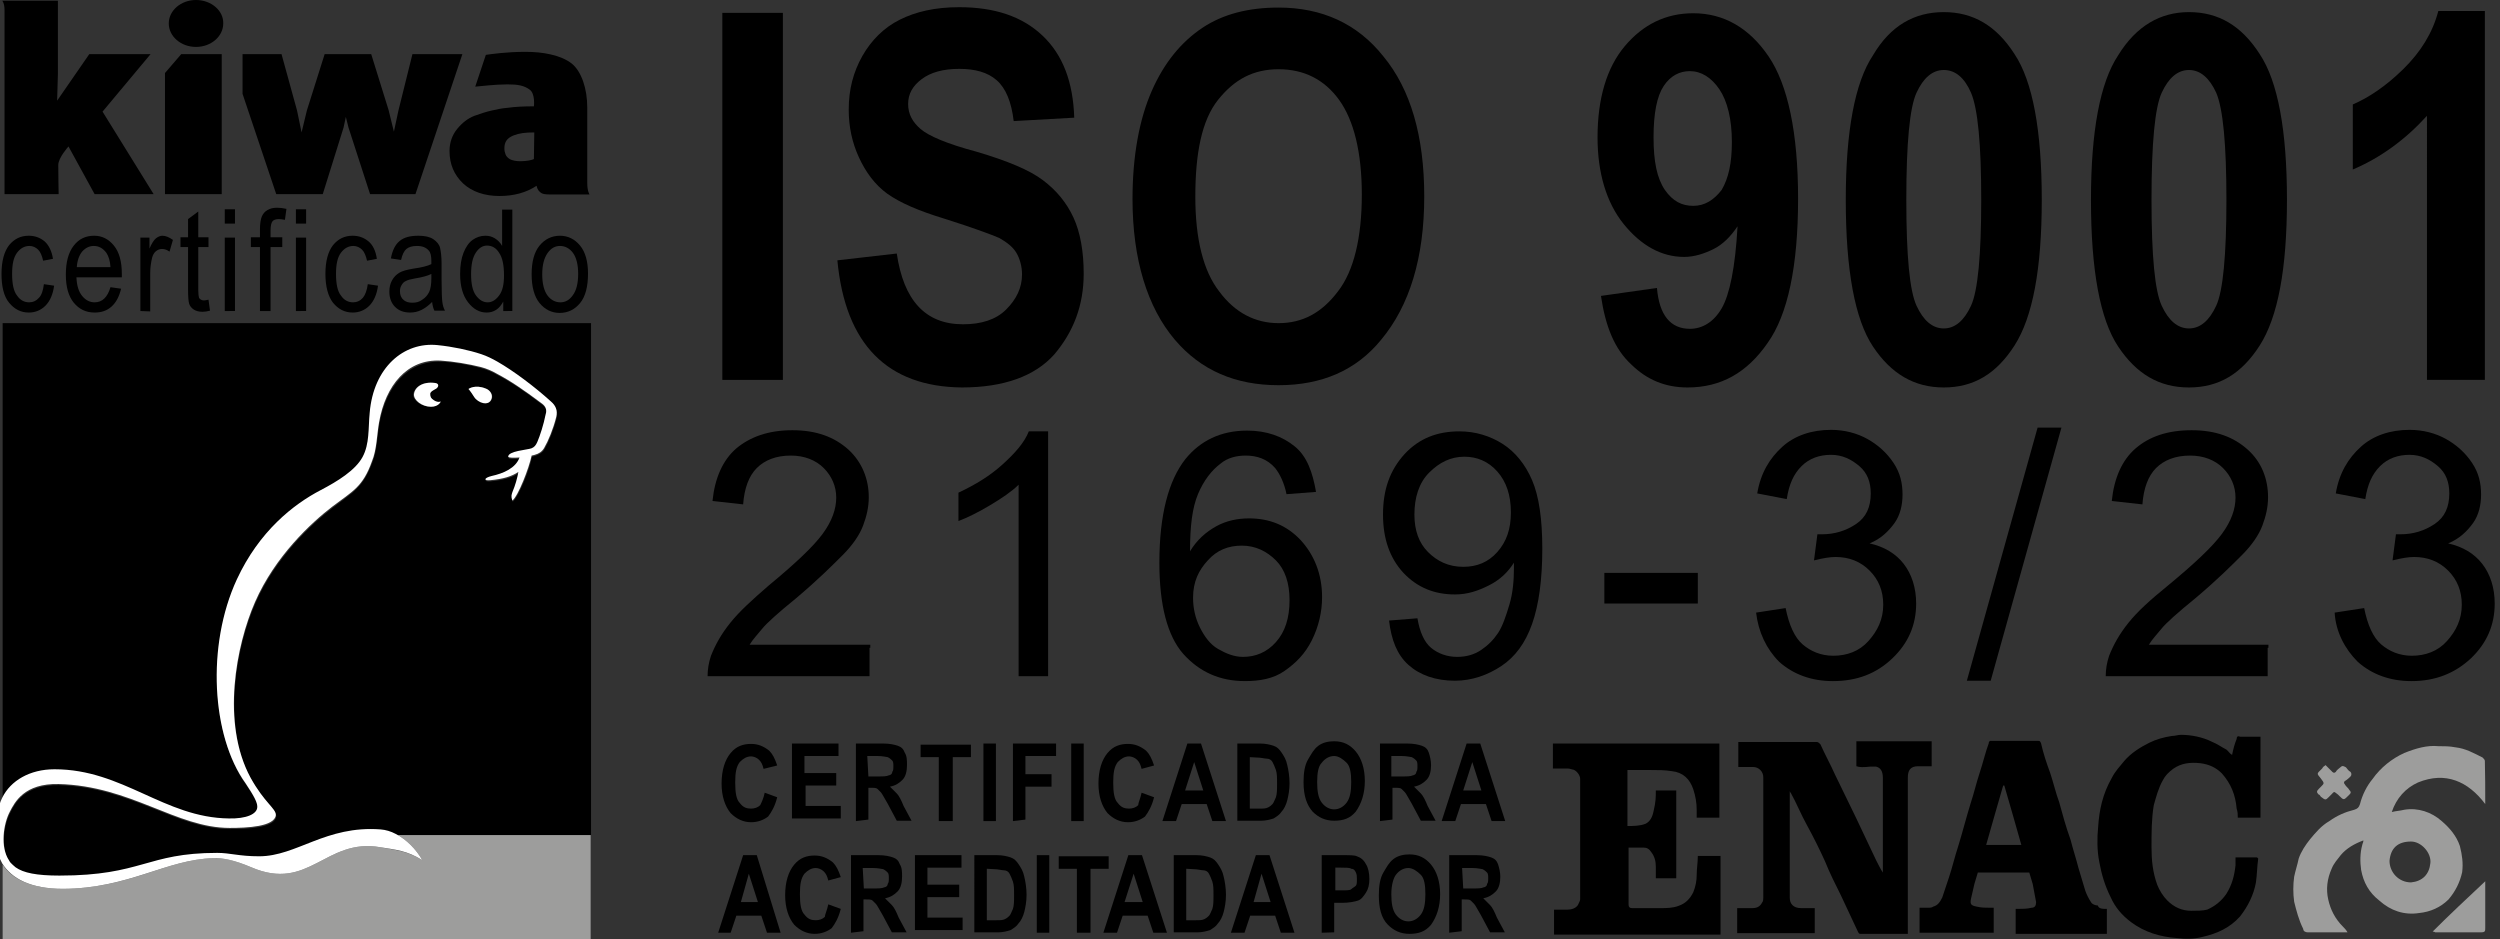 <?xml version="1.0" encoding="utf-8"?>
<!-- Generator: Adobe Illustrator 28.0.0, SVG Export Plug-In . SVG Version: 6.00 Build 0)  -->
<svg version="1.1"
	 id="svg1" xmlns:inkscape="http://www.inkscape.org/namespaces/inkscape" xmlns:svg="http://www.w3.org/2000/svg" xmlns:sodipodi="http://sodipodi.sourceforge.net/DTD/sodipodi-0.dtd"
	 xmlns="http://www.w3.org/2000/svg" xmlns:xlink="http://www.w3.org/1999/xlink" x="0px" y="0px" viewBox="0 0 660.7 248.2"
	 style="enable-background:new 0 0 660.7 248.2;" xml:space="preserve">
<rect x="0" y="0" width="660.7" height="248.2" fill="#333333" stroke="none"/>
<style type="text/css">
	.st0{fill:#9D9D9C;}
	.st1{fill:#FFFFFF;}
	.st2{enable-background:new    ;}
</style>
<g>
	<path class="st0" d="M111.6,227.3c-4.2-2.5-6.9-2.6-11.1-3.4c-14.5-2.5-18.8,11.9-34.1,5.3c-4.5-1.9-7.4-2.5-10-2.4
		c-12.4,0.3-22.2,8-39.7,8.1c-8.6,0-13.6-2.7-16-6.4v19.7h155.4v-27.8h-51.5C107.5,221.9,110,224.5,111.6,227.3z"/>
	<path class="st0" d="M4.1,229.3c-0.4-0.4-0.9-0.8-1.3-1.2C3.2,228.6,3.6,229,4.1,229.3z"/>
	<path d="M0.7,85.4v125.7c2.2-4.5,7.3-7.5,13.8-7.5c18.2,0,29,12.8,46.1,13c4.5,0,7.5-1.1,7.5-3.1c0-1.3-0.9-2.9-3.1-6.2
		c-9-12.4-10.4-36.4-2.3-53.9c5.9-12.7,14.9-19.8,22.2-23.6c4.4-2.3,9-5.2,11-8.7c1.9-3.5,1.5-7.6,1.9-11.7
		c1.1-12,9.1-18.8,17.9-17.9c3.9,0.4,8.2,1.3,11.6,2.4c1.5,0.5,2.9,1.2,4.3,2c4.1,2.4,9.7,6.6,14.1,10.5c1.3,1.2,1.8,2.4,1.4,4.1
		c-0.8,3.2-2.1,6.3-3.2,8.2c-0.6,1-1.4,1.4-2.5,1.8c-0.2,0.1-0.5,0.1-0.8,0.2c-0.6,3.3-3.5,10.5-5.1,11.9c-0.3-1.3-0.1-1.6,0-2.2
		c0.8-1.9,1.3-3.7,1.6-5.4c-1.7,1.2-4.1,1.9-7.4,2.2c-1.9,0.2-1.8-0.6,0.3-1.1c3.2-0.7,6.4-2.1,7.4-4.9c-1.6,0.1-3,0.1-3-0.2
		c0-1.6,4.9-1.8,6.1-2.2c0.8-0.3,1.2-0.8,1.6-1.7c0.7-1.7,1.7-4.7,2.2-7.3c0.3-1.2,0-2.1-0.9-2.8c-5-3.8-8.3-6-12.1-8
		c-1.2-0.7-2.6-1.3-4.1-1.7c-3.2-0.9-7.2-1.6-10.6-1.7c-8.9-0.4-14.6,6.7-16.3,16.2c-0.6,3.2-0.6,7.3-1.9,10.4
		c-2.5,6.8-5.2,7.9-10.5,12c-5.6,4.3-15.1,13.1-20.4,25.2c-5,11.4-9,31.9-1.2,46.4c3.7,6.7,6.7,8.1,6.7,9.9
		c-0.2,3.1-7.7,3.4-12.2,3.4c-14.1,0-26.1-11.1-45.2-11.6c-9.1-0.2-11.7,4.8-12.9,7.3c-1.7,3.2-2.6,9.3-0.2,12.9
		c0.1,0.2,0.3,0.4,0.4,0.6c0.4,0.4,0.9,0.8,1.3,1.2c2.2,1.5,5.6,2.2,11.6,2.2c21.9,0,23-6,41.7-6c3.5,0,5.6,0.9,11.1,0.9
		c9.9,0,17.6-8.3,32.1-7.1c1.4,0.1,2.7,0.6,4,1.2h51.5v-0.1V85.4H0.7z M123.9,102.8c0,0,1.6-1.3,4.6-0.1c1,0.4,1.9,1.6,1.5,2.7
		c-0.7,2-3.6,1-4.6-0.5C124.4,103.2,123.9,102.8,123.9,102.8L123.9,102.8z M114.8,101.2c1.2,0.1,1.1,1,0.4,1.5
		c-0.7,0.4-1.6,0.8-1.6,1.4c0,0.7,0.2,1.2,1,1.7c1.1,0.7,1.8,0.3,1.8,0.3s-0.5,1.4-2.6,1.4c-2.4,0-4.7-1.7-4.6-3.3
		C109.5,102.3,111.6,100.8,114.8,101.2z"/>
	<path class="st1" d="M129.9,105.4c0.4-1.1-0.4-2.3-1.5-2.7c-2.9-1.2-4.6,0.1-4.6,0.1l0,0c0,0,0.5,0.5,1.5,2.1
		C126.3,106.5,129.2,107.5,129.9,105.4z"/>
	<path class="st1" d="M16.7,234.9c17.4-0.1,27.3-7.8,39.7-8.1c2.5-0.1,5.5,0.5,10,2.4c15.3,6.6,19.6-7.8,34.1-5.3
		c4.3,0.7,7,0.9,11.1,3.4c-1.6-2.8-4.1-5.4-7-6.9c-1.3-0.7-2.7-1.1-4-1.2c-14.5-1.1-22.2,7.1-32.1,7.1c-5.4,0-7.6-0.9-11.1-0.9
		c-18.7,0-19.8,6-41.7,6c-6,0-9.5-0.7-11.6-2.2c-0.5-0.4-0.9-0.8-1.3-1.2c-0.2-0.2-0.3-0.4-0.4-0.6c-2.4-3.5-1.5-9.7,0.2-12.9
		c1.3-2.5,3.8-7.5,12.9-7.3c19.1,0.5,31.1,11.6,45.2,11.6c4.5,0,11.9-0.3,12.2-3.4c0-1.8-3-3.2-6.7-9.9c-7.8-14.4-3.8-35,1.2-46.4
		c5.3-12.1,14.8-20.9,20.4-25.2c5.4-4.1,8.1-5.2,10.5-12c1.3-3.1,1.3-7.2,1.9-10.4c1.7-9.6,7.4-16.7,16.3-16.2
		c3.3,0.2,7.4,0.9,10.6,1.7c1.5,0.4,2.9,1,4.1,1.7c3.8,2,7,4.2,12.1,8c0.9,0.7,1.3,1.6,0.9,2.8c-0.5,2.6-1.5,5.7-2.2,7.3
		c-0.4,0.9-0.8,1.4-1.6,1.7c-1.2,0.4-6.1,0.7-6.1,2.2c0.1,0.3,1.5,0.3,3,0.2c-1,2.8-4.2,4.2-7.4,4.9c-2,0.5-2.2,1.3-0.3,1.1
		c3.3-0.3,5.7-1,7.4-2.2c-0.3,1.7-0.8,3.5-1.6,5.4c-0.2,0.7-0.4,1,0,2.2c1.6-1.3,4.4-8.6,5.1-11.9c0.3-0.1,0.6-0.1,0.8-0.2
		c1.1-0.3,1.9-0.8,2.5-1.8c1.1-1.9,2.4-5,3.2-8.2c0.4-1.7-0.1-3-1.4-4.1c-4.3-3.9-9.9-8.1-14.1-10.5c-1.4-0.8-2.8-1.5-4.3-2
		c-3.3-1.1-7.6-2-11.6-2.4c-8.9-0.9-16.9,5.9-17.9,17.9c-0.4,4.1,0,8.2-1.9,11.7s-6.6,6.4-11,8.7c-7.3,3.8-16.3,10.9-22.2,23.6
		c-8.1,17.5-6.7,41.4,2.3,53.9c2.2,3.3,3.1,5,3.1,6.2c0,2-3,3.2-7.5,3.1c-17.1-0.2-28-13-46.1-13c-6.5,0-11.6,3-13.8,7.5
		c-0.3,0.6-0.6,1.3-0.7,1.9l0,0v14.1c0.2,0.5,0.5,0.9,0.7,1.4C3.1,232.2,8.1,234.9,16.7,234.9z"/>
	<path class="st1" d="M113.9,107.5c2.1,0,2.6-1.4,2.6-1.4s-0.7,0.4-1.8-0.3c-0.8-0.5-1-0.9-1-1.7c0-0.6,0.9-1,1.6-1.4
		c0.7-0.5,0.8-1.4-0.4-1.5c-3.2-0.4-5.3,1.1-5.5,3C109.3,105.8,111.6,107.5,113.9,107.5z"/>
</g>
<g class="st2">
	<path d="M11.6,75.1l2.7,0.4c-0.3,2.3-1.1,4.1-2.3,5.3c-1.2,1.2-2.7,1.8-4.4,1.8c-2.1,0-3.8-0.9-5.2-2.6s-2-4.3-2-7.6
		c0-3.4,0.7-5.9,2-7.6c1.4-1.7,3.1-2.5,5.2-2.5c1.6,0,3,0.5,4.2,1.5c1.1,1,1.9,2.6,2.2,4.6l-2.6,0.5c-0.3-1.3-0.7-2.3-1.3-2.9
		s-1.4-1-2.3-1c-1.3,0-2.4,0.6-3.3,1.8s-1.3,3-1.3,5.6s0.4,4.6,1.3,5.7c0.8,1.2,1.9,1.8,3.2,1.8c1,0,1.9-0.4,2.6-1.2
		C11,78,11.4,76.7,11.6,75.1z"/>
	<path d="M29.2,75.9l2.8,0.4c-0.5,2.1-1.3,3.6-2.5,4.7s-2.7,1.6-4.5,1.6c-2.3,0-4.1-0.9-5.5-2.6s-2.1-4.2-2.1-7.4
		c0-3.4,0.7-5.9,2.1-7.7c1.4-1.8,3.2-2.6,5.4-2.6c2.1,0,3.8,0.9,5.2,2.6s2.1,4.2,2.1,7.5v0.9h-12c0.1,2.2,0.6,3.8,1.5,4.9
		s2,1.7,3.3,1.7C27,79.9,28.4,78.6,29.2,75.9z M20.3,70.6h8.9c-0.1-1.7-0.5-2.9-1.1-3.8c-0.9-1.2-2-1.8-3.3-1.8
		c-1.2,0-2.2,0.5-3.1,1.5C20.9,67.5,20.4,68.9,20.3,70.6z"/>
	<path d="M37.1,82.2V62.8h2.4v2.9c0.6-1.4,1.2-2.3,1.7-2.7s1.1-0.7,1.7-0.7c0.9,0,1.8,0.4,2.8,1.1l-0.9,3.1c-0.7-0.5-1.3-0.7-2-0.7
		c-0.6,0-1.1,0.2-1.6,0.6s-0.8,1-1,1.7c-0.3,1.3-0.5,2.6-0.5,4v10.2L37.1,82.2L37.1,82.2z"/>
	<path d="M55.1,79.2l0.4,2.9c-0.7,0.2-1.4,0.3-2,0.3c-0.9,0-1.7-0.2-2.3-0.6s-1-0.9-1.2-1.5s-0.3-1.9-0.3-3.9V65.3h-2v-2.6h2v-4.8
		l2.7-2v6.8h2.7v2.6h-2.7v11.4c0,1,0.1,1.7,0.2,2c0.2,0.4,0.7,0.7,1.3,0.7C54.2,79.4,54.6,79.3,55.1,79.2z"/>
	<path d="M59.4,59.1v-3.8h2.7v3.8H59.4z M59.4,82.2V62.8h2.7v19.4H59.4z"/>
	<path d="M68.7,82.2V65.3h-2.4v-2.6h2.4v-2.1c0-1.5,0.2-2.7,0.5-3.4s0.8-1.3,1.5-1.7s1.5-0.6,2.5-0.6c0.8,0,1.6,0.1,2.5,0.3
		l-0.4,2.9c-0.6-0.1-1.1-0.2-1.6-0.2c-0.8,0-1.4,0.2-1.7,0.6c-0.3,0.4-0.5,1.2-0.5,2.4v1.8h3.1v2.6h-3.1v16.9
		C71.5,82.2,68.7,82.2,68.7,82.2z"/>
	<path d="M78.2,59.1v-3.8h2.7v3.8H78.2z M78.2,82.2V62.8h2.7v19.4H78.2z"/>
	<path d="M97.2,75.1l2.7,0.4c-0.3,2.3-1.1,4.1-2.3,5.3s-2.7,1.8-4.4,1.8c-2.1,0-3.8-0.9-5.2-2.6c-1.3-1.7-2-4.3-2-7.6
		c0-3.4,0.7-5.9,2-7.6c1.4-1.7,3.1-2.5,5.2-2.5c1.6,0,3,0.5,4.2,1.5s1.9,2.6,2.2,4.6L97,68.9c-0.3-1.3-0.7-2.3-1.3-2.9s-1.4-1-2.3-1
		c-1.3,0-2.4,0.6-3.3,1.8c-0.9,1.2-1.3,3-1.3,5.6s0.4,4.6,1.3,5.7c0.8,1.2,1.9,1.8,3.2,1.8c1,0,1.9-0.4,2.6-1.2
		C96.5,78,97,76.7,97.2,75.1z"/>
	<path d="M114.2,79.8c-0.9,0.9-1.8,1.6-2.8,2.1s-2,0.7-3,0.7c-1.7,0-3-0.5-4-1.5s-1.5-2.4-1.5-4c0-1.1,0.2-2.1,0.7-3s1.1-1.5,1.9-2
		s2-0.8,3.7-1.1c2.2-0.3,3.8-0.7,4.8-1.2V69c0-1.3-0.2-2.3-0.7-2.8c-0.7-0.8-1.7-1.2-3.1-1.2c-1.3,0-2.2,0.3-2.8,0.8
		c-0.6,0.5-1.1,1.5-1.4,2.9l-2.7-0.4c0.4-2.1,1.1-3.6,2.3-4.6c1.2-1,2.8-1.4,5-1.4c1.7,0,3,0.3,3.9,0.9s1.6,1.4,1.8,2.3
		s0.4,2.3,0.4,4.1V74c0,3.1,0.1,5,0.2,5.8s0.3,1.6,0.7,2.3h-2.8C114.5,81.5,114.3,80.7,114.2,79.8z M114,72.4
		c-1,0.5-2.5,0.9-4.4,1.2c-1.1,0.2-1.9,0.4-2.4,0.7c-0.5,0.2-0.8,0.6-1.1,1.1c-0.3,0.5-0.4,1-0.4,1.6c0,0.9,0.3,1.7,0.9,2.2
		c0.6,0.6,1.4,0.8,2.4,0.8s1.8-0.2,2.6-0.8c0.8-0.5,1.4-1.2,1.8-2s0.6-2.1,0.6-3.7V72.4z"/>
	<path d="M133,82.2v-2.5c-0.5,0.9-1.1,1.7-1.9,2.2c-0.8,0.5-1.6,0.7-2.5,0.7c-1.9,0-3.5-0.9-4.9-2.7c-1.4-1.8-2.1-4.3-2.1-7.5
		c0-2.2,0.3-4.1,0.9-5.6s1.4-2.7,2.4-3.4c1-0.7,2.1-1.1,3.4-1.1c0.9,0,1.7,0.2,2.5,0.7s1.4,1.1,1.9,2v-9.6h2.7v26.8H133z
		 M124.5,72.5c0,2.5,0.4,4.4,1.3,5.6s1.9,1.8,3.1,1.8c1.1,0,2.1-0.6,3-1.8s1.3-2.9,1.3-5.3c0-2.7-0.4-4.7-1.3-6
		c-0.8-1.3-1.9-1.9-3.2-1.9c-1.1,0-2.1,0.6-2.9,1.8C124.9,68,124.5,69.9,124.5,72.5z"/>
	<path d="M140.5,72.5c0-3.4,0.7-5.9,2.1-7.6c1.4-1.7,3.2-2.6,5.4-2.6c2.1,0,3.9,0.9,5.3,2.6c1.4,1.7,2.1,4.2,2.1,7.4
		c0,3.5-0.7,6.1-2.1,7.8c-1.4,1.7-3.2,2.6-5.4,2.6c-2.1,0-3.9-0.9-5.3-2.6S140.5,75.8,140.5,72.5z M143.3,72.5
		c0,2.5,0.5,4.4,1.4,5.6s2.1,1.8,3.4,1.8c1.3,0,2.4-0.6,3.3-1.9c0.9-1.2,1.4-3.1,1.4-5.6s-0.5-4.4-1.4-5.6S149.3,65,148,65
		s-2.4,0.6-3.3,1.9S143.3,70,143.3,72.5z"/>
</g>
<g id="g426" inkscape:label="GRUPO txt Kiwa">
	<path id="path78" inkscape:label="txt a" d="M141.1,42c0,0.1-0.3,0.1-0.4,0.2c-1.3,0.4-2.8,0.4-3.4,0.4c-0.6,0-2-0.1-2.8-0.7
		c-0.4-0.3-0.7-0.6-0.9-1.1s-0.3-1-0.3-1.6c0-1.7,0.7-2.7,2.4-3.4c1.5-0.6,3.1-0.8,5.5-0.8L141.1,42L141.1,42z M155.2,48.3V28.4
		c0-4.9-1.5-9.5-4.1-11.6c-1.4-1.1-3.3-1.9-5.5-2.4c-2.1-0.5-4.4-0.7-6.8-0.7c-4.9,0-9,0.6-10.4,0.8l-2.8,8.4
		c1.2-0.1,5.3-0.6,8.5-0.6c2.8,0,4.4,0.3,5.9,1.4s1.1,4.4,1.1,4.4c-2.6,0-4.9,0.1-7,0.4c-1.4,0.1-2.8,0.4-4.1,0.7
		c-1.4,0.3-2.9,0.8-4.6,1.4c-1.8,0.7-3.3,1.9-4.6,3.5c-1.3,1.6-2,3.6-2,5.8c0,3.5,1.2,6.3,3.6,8.6c2.4,2.2,5.7,3.3,9.6,3.3
		c3.8,0,7.1-0.9,9.8-2.7c0.2,1,0.7,1.6,1.4,2c0.6,0.3,1.6,0.3,3.2,0.3h9.4C155.8,51.3,155.2,50.7,155.2,48.3"/>
	<polygon id="polygon76" inkscape:label="txt w" points="92.1,33.7 97.8,51.3 109.8,51.3 122.2,14.3 109,14.3 105.3,29.2 
		104.1,34.8 102.7,29.1 98.1,14.3 85.8,14.3 81.1,29.2 79.7,35 78.5,29.2 74.4,14.3 64.1,14.3 64.1,24.8 73,51.3 85.3,51.3 
		90.8,33.7 91.4,30.9 	">
	</polygon>
	<path id="path82" inkscape:label="txt ." d="M51.8,0c-4,0-7.2,2.8-7.2,6.2s3.2,6.2,7.2,6.2S59,9.6,59,6.2C59.1,2.8,55.8,0,51.8,0"
		/>
	<polygon id="polygon80" inkscape:label="txt i" points="43.6,19.3 43.6,43.1 43.6,51.3 49.7,51.3 58.6,51.3 58.6,14.3 47.9,14.3 	
		">
	</polygon>
	<path id="path74" inkscape:label="txt K" d="M39.8,14.3H23.6l-8.5,12.3l0.2-7V0.2H1.5H0.6c0,0,0.6,0.6,0.6,2.5v48.6h14.3
		c0,0-0.1-5.2-0.1-7.7c0-1.9,2.7-4.9,2.7-4.9L25,51.3h15.6L27.1,29.5L39.8,14.3"/>
</g>
<g>
	<g>
		<path class="st0" d="M656.8,212.5c-4.5-6-10.5-8.7-17.8-5.7c-3.3,1.5-5.7,4.2-6.9,7.8c1.2-0.3,2.1-0.3,3.3-0.6
			c3.6-0.6,7.2,0.6,9.9,3c2.1,1.8,3.9,3.9,4.8,6.6c0.6,2.4,0.9,4.5,0.6,6.9c-0.6,2.7-1.8,5.1-3.6,7.2c-2.1,2.1-4.8,3.3-7.8,3.6
			c-3.9,0.6-7.5-0.6-10.5-3.3c-2.7-2.1-4.2-4.8-4.8-8.1c-0.3-2.1-0.3-4.5,0.3-6.6c0-0.3,0.3-0.6,0.3-1.2c-2.4,0.9-4.5,2.1-6,3.9
			c-0.9,1.2-1.8,2.1-2.4,3.6c-1.2,2.7-1.5,5.4-0.9,8.1c0.6,2.7,1.8,5.1,3.9,7.2c0.3,0.3,0.9,0.9,1.2,1.5c-0.3,0-0.3,0-0.6,0
			c-3.3,0-6.6,0-9.9,0c-0.6,0-1.2-0.3-1.2-0.9c-1.2-2.4-1.8-4.8-2.4-7.2c-0.3-2.1-0.3-4.5,0-6.6c0.3-1.5,0.9-3.3,1.2-4.8
			c0.6-1.8,1.8-3.6,3-5.1c1.5-1.8,3-3.6,5.1-4.8c2.1-1.5,4.2-2.4,6.6-3c0.9-0.3,1.2-0.6,1.5-1.5c0.6-2.4,1.8-4.8,3.3-6.6
			c2.1-3,5.1-5.4,8.4-6.9c3-1.2,6-2.1,9-1.8c1.5,0,3,0,4.5,0.3c2.7,0.3,4.8,1.5,7.2,2.7c0.3,0.3,0.6,0.6,0.6,0.9
			C656.8,204.9,656.8,208.6,656.8,212.5L656.8,212.5z M637.2,233.2c3-0.3,4.8-2.1,5.1-5.1c0.3-2.7-2.4-5.7-5.1-5.7
			c-3.6,0-5.4,1.8-5.7,5.1C631.5,230.5,633.9,233.2,637.2,233.2z"/>
		<path class="st0" d="M642.9,246.2c4.5-4.5,9-8.7,13.9-13.3c0,0.6,0,0.9,0,1.2c0,3.6,0,7.5,0,11.1c0,0.9,0,1.2-1.2,1.2
			c-3.9,0-7.8,0-11.7,0C643.5,246.5,643.5,246.2,642.9,246.2z"/>
		<path class="st0" d="M614.6,202.2c0.3,0.3,0.3,0.3,0.6,0.6c0.3,0.3,0.9,0.9,1.2,1.2s0.6,0.3,0.9,0c0.3-0.6,0.9-0.9,1.2-1.2
			c0.6-0.6,0.9-0.3,1.5,0c0.3,0.3,0.6,0.9,1.2,1.2c0.3,0.3,0.3,0.9,0,1.2c-0.3,0.3-0.9,0.9-1.5,1.2c-0.3,0.3-0.3,0.6,0,0.9
			c0.3,0.6,0.9,0.9,1.2,1.5c0.6,0.6,0.3,0.9,0,1.2l-0.3,0.3c-1.2,1.2-1.2,1.2-2.4,0c0,0,0,0-0.3-0.3c-1.2-0.9-0.9-0.9-1.8,0
			c-0.3,0.3-0.3,0.3-0.6,0.6c-0.9,0.9-0.9,0.9-2.1,0c-0.3-0.3-0.3-0.6-0.6-0.6c-0.6-0.6-0.6-0.9,0-1.5c0.3-0.3,0.3-0.3,0.6-0.6
			c0.9-0.9,0.9-0.9,0-2.1c-1.2-1.5-1.2-1.2,0.3-2.7C614,202.5,614.3,202.5,614.6,202.2z"/>
	</g>
	<g>
		<path d="M490.6,202.5c0-2.1,0-4.5,0-6.6c6.6,0,13.3,0,19.9,0c0,2.1,0,4.5,0,6.6c-1.2,0-2.4,0-3.6,0c-2.1,0-2.7,1.2-2.7,3
			c0,6,0,11.7,0,17.8c0,7.5,0,15.1,0,22.6c0,0.3,0,0.6,0,0.9c-0.3,0-0.6,0-0.6,0c-3.9,0-7.8,0-11.7,0c-0.6,0-0.6,0-0.9-0.6
			c-1.5-3.3-3-6.3-4.5-9.6c-1.5-3-3-6-4.2-9c-1.5-3.3-3-6.3-4.8-9.6c-1.5-2.7-2.7-5.7-4.2-8.4c0,0-0.3-0.3-0.3-0.6
			c0,0.3,0,0.3,0,0.6c0,9.3,0,18.4,0,27.7c0,1.5,0.9,2.7,3,2.7c1.2,0,2.4,0,3.6,0c0,2.1,0,4.5,0,6.6c-6.9,0-13.6,0-20.5,0
			c0-2.1,0-4.5,0-6.6c1.2,0,2.7,0,3.9,0c1.2,0,2.1-0.3,2.7-1.5c0.3-0.3,0.3-0.9,0.3-1.2c0-10.5,0-21.4,0-31.9c0-1.5-1.2-2.7-2.7-2.7
			c-1.2,0-2.7,0-3.9,0c0-2.4,0-4.5,0-6.6c0.3,0,0.3,0,0.6,0c6.6,0,13.3,0,20.2,0c0.3,0,0.6,0.3,0.9,0.6c1.2,2.7,2.7,5.4,3.9,8.1
			c1.8,3.6,3.6,7.5,5.4,11.1c1.8,3.9,3.6,7.5,5.4,11.4c0.6,1.2,1.2,2.4,1.8,3.3c0-0.3,0-0.3,0-0.6c0-8.1,0-16.3,0-24.4
			c0-1.8-0.6-2.7-1.8-3c-0.6,0-0.9,0-1.5,0C492.4,202.8,491.5,202.8,490.6,202.5L490.6,202.5z"/>
		<path d="M437.6,208.9c1.8,0,3.6,0,5.4,0c0,7.8,0,15.4,0,23.2c-1.8,0-3.6,0-5.4,0c0-0.9,0-1.8,0-3c0-1.5-0.3-2.7-1.2-3.9
			c-0.6-0.9-1.2-1.2-2.1-1.2c-1.2,0-2.4,0-3.9,0c0,0.3,0,0.6,0,0.6c0,4.8,0,9.6,0,14.5c0,0.6,0.3,0.9,0.9,0.9c2.4,0,4.8,0,7.5,0
			c1.5,0,3.3,0,4.8-0.6c1.8-0.6,3-1.8,3.9-3.6c0.6-1.5,0.9-3,0.9-4.5c0-1.8,0.3-3.3,0.3-5.1c1.8,0,3.9,0,6,0c0,6.9,0,13.9,0,20.8
			c-14.5,0-29.2,0-44,0c0-2.1,0-4.2,0-6.6c1.2,0,2.4,0,3.6,0c0.9,0,2.1-0.3,2.7-1.2c0.3-0.6,0.6-1.2,0.6-1.5c0-10.5,0-21.4,0-31.9
			c0-0.9-0.9-2.1-1.8-2.4c-0.3,0-0.9-0.3-1.5-0.3c-1.2,0-2.4,0-3.9,0c0-2.4,0-4.5,0-6.6c14.8,0,29.2,0,44,0c0,6.6,0,12.9,0,19.6
			c-2.1,0-3.9,0-6,0c0-0.6,0-1.5,0-2.1c0-1.8-0.3-3.6-0.9-5.4c-0.9-2.7-2.7-4.5-5.7-4.8c-1.8-0.3-3.6-0.3-5.7-0.3c-2.1,0-3.9,0-6,0
			c0,4.8,0,9.6,0,14.8c1.5,0,3.3,0,4.8-0.6c1.2-0.6,1.8-1.8,2.1-3.3C437.6,211.9,437.6,210.7,437.6,208.9z"/>
		<path d="M556.8,240.2c0,2.1,0,4.2,0,6.6c-8.1,0-16,0-24.1,0c0-2.1,0-4.2,0-6.6c0.3,0,0.6,0,0.6,0c1.2,0,2.4,0,3.6-0.3
			c0.9,0,1.2-0.6,1.2-1.5c-0.3-1.5-0.6-3.3-0.9-4.8c-0.3-0.9-0.6-2.1-0.9-3c-4.5,0-9,0-13.6,0c-0.3,0.9-0.6,2.1-0.9,3
			c-0.3,1.2-0.6,2.7-0.9,3.9c-0.3,1.5,0,1.8,1.5,2.1c1.2,0.3,2.4,0.3,3.6,0.3c0.3,0,0.6,0,0.9,0c0,2.1,0,4.5,0,6.6
			c-6.6,0-12.9,0-19.6,0c0-2.1,0-4.5,0-6.6c0.6,0,1.2,0,2.1,0c0.6,0,1.2,0,1.5-0.3c1.2-0.3,1.8-1.2,2.4-2.4c0.6-1.8,1.2-3.6,1.8-5.4
			c0.9-2.7,1.5-5.4,2.4-8.1c1.2-3.9,2.1-7.5,3.3-11.4c0.9-2.7,1.5-5.4,2.4-8.1c0.9-2.7,1.5-5.4,2.4-7.8c0-0.3,0-0.3,0.3-0.6
			c0.3,0,0.3,0,0.6,0c3.9,0,7.8,0,12,0c0.6,0,0.6,0,0.9,0.6c0.6,2.7,1.5,5.4,2.4,7.8c0.9,2.7,1.5,5.4,2.4,7.8c0.9,3.3,1.8,6.6,3,9.9
			c0.6,2.4,1.5,5.1,2.1,7.5c0.6,2.1,1.2,3.9,1.8,6c0.3,0.9,0.9,2.1,1.5,3c0.3,0.6,1.2,0.9,1.8,0.9
			C554.7,240.2,555.6,240.2,556.8,240.2z M534.2,223.3c-1.5-5.4-3-10.5-4.5-15.7c0,0,0,0-0.3,0c-1.5,5.1-3,10.5-4.5,15.7
			C528.2,223.3,531.2,223.3,534.2,223.3z"/>
		<path d="M589.9,199.5c0.3-1.5,0.6-2.7,1.2-4.2c0-0.6,0.3-0.9,0.9-0.6c1.8,0,3.6,0,5.4,0c0,7.2,0,14.2,0,21.4c-2.1,0-4.2,0-6,0
			c0-0.9,0-1.5-0.3-2.4c-0.3-3.6-1.5-6.6-3.9-9.3c-1.5-1.5-3.3-2.4-5.7-2.7c-2.7-0.3-5.1,0-7.2,1.5c-1.2,0.9-2.1,1.8-2.7,3
			c-1.2,2.1-1.8,4.5-2.4,6.6c-0.6,3.6-0.6,7.2-0.6,11.1c0,3.3,0.3,6.6,1.5,9.9c0.6,1.5,1.5,3,2.7,4.2c1.8,1.8,3.9,2.7,6.3,2.7
			c1.5,0,3,0,4.2-0.3c2.1-0.9,3.9-2.4,5.1-4.2c1.5-2.4,2.1-4.8,2.4-7.5c0-0.6,0-1.5,0-2.1c2.1,0,3.9,0,5.7,0l0.3,0.3
			c-0.3,2.1-0.3,4.2-0.6,6.3c-0.6,3.3-2.1,6.3-4.2,9c-2.7,3-6,4.5-9.9,5.4c-2.4,0.6-4.5,0.6-6.9,0.3c-4.2-0.3-8.4-1.5-12-4.2
			c-2.4-1.8-4.2-3.9-5.4-6.6c-1.5-3-2.4-6-3-9.3c-0.6-3-0.6-6.3-0.3-9.3c0.3-4.5,1.2-8.7,3.6-12.9c0.9-1.8,2.1-3,3.3-4.5
			c1.8-2.1,4.2-3.6,6.6-4.8c1.8-0.9,3.9-1.5,6-1.8c0.9,0,1.5-0.3,2.4-0.3c2.7,0,5.7,0.6,8.1,1.8c1.5,0.6,2.7,1.5,3.9,2.1
			C589,198.6,589.3,199.2,589.9,199.5z"/>
	</g>
	<path d="M202.1,209.5l3.3,1.2c-0.6,2.4-1.5,3.9-2.4,5.1c-1.2,0.9-2.7,1.5-4.5,1.5c-2.1,0-3.9-0.9-5.4-2.4c-1.5-1.8-2.4-4.5-2.4-7.8
		c0-3.6,0.9-6.3,2.4-8.1c1.5-1.8,3.3-2.4,5.4-2.4c1.8,0,3.3,0.6,4.8,1.8c0.9,0.9,1.5,2.1,2.1,3.9l-3.6,0.9c-0.3-1.2-0.6-1.8-1.2-2.4
		c-0.6-0.6-1.5-0.9-2.1-0.9c-1.2,0-2.1,0.6-3,1.5c-0.9,1.2-1.2,2.7-1.2,5.4s0.3,4.5,1.2,5.4c0.9,1.2,1.8,1.5,3,1.5
		c0.9,0,1.8-0.3,2.4-0.9C201.2,212.2,201.8,211,202.1,209.5z"/>
	<path d="M209.3,217v-20.5h12.3v3.3h-9v4.5h8.4v3.3h-8.1v5.4h9.3v3.3h-12.9V217z"/>
	<path d="M226.2,217v-20.5h7.2c1.8,0,3,0.3,3.9,0.6s1.5,0.9,1.8,1.8c0.6,0.9,0.6,2.1,0.6,3.3c0,1.5-0.3,3-1.2,3.9
		c-0.9,0.9-1.8,1.5-3.3,1.8c0.6,0.6,1.2,1.2,1.8,1.8c0.6,0.6,1.2,1.8,1.8,3.3l2.1,3.9H237l-2.4-4.5c-0.9-1.5-1.5-2.7-1.8-3
		c-0.3-0.3-0.6-0.6-0.9-0.9c-0.3-0.3-0.9-0.3-1.8-0.3h-0.6v8.4L226.2,217L226.2,217z M229.5,205.2h2.4c1.5,0,2.4,0,3-0.3
		c0.3,0,0.9-0.3,0.9-0.9c0.3-0.3,0.3-0.9,0.3-1.5s0-1.2-0.3-1.5s-0.6-0.6-1.2-0.9c-0.3,0-1.2-0.3-2.7-0.3h-2.7L229.5,205.2
		L229.5,205.2z"/>
	<path d="M248.1,217v-16.9h-4.8v-3.3h13.3v3.3h-4.8V217H248.1z"/>
	<path d="M259.9,217v-20.5h3.3V217H259.9z"/>
	<path d="M267.7,217v-20.5h11.4v3.3H271v4.8h6.9v3.3H271v8.7L267.7,217L267.7,217z"/>
	<path d="M283.1,217v-20.5h3.3V217H283.1z"/>
	<path d="M301.7,209.5l3.3,1.2c-0.6,2.4-1.5,3.9-2.4,5.1c-1.2,0.9-2.7,1.5-4.5,1.5c-2.1,0-3.9-0.9-5.4-2.4c-1.5-1.8-2.4-4.5-2.4-7.8
		c0-3.6,0.9-6.3,2.4-8.1c1.5-1.8,3.3-2.4,5.4-2.4c1.8,0,3.3,0.6,4.8,1.8c0.9,0.9,1.5,2.1,2.1,3.9l-3.3,0.9c-0.3-1.2-0.6-1.8-1.2-2.4
		c-0.6-0.6-1.5-0.9-2.1-0.9c-1.2,0-2.1,0.6-3,1.5c-0.9,1.2-1.2,2.7-1.2,5.4s0.3,4.5,1.2,5.4c0.9,1.2,1.8,1.5,3,1.5
		c0.9,0,1.8-0.3,2.4-0.9C300.8,212.2,301.4,211,301.7,209.5z"/>
	<path d="M324,217h-3.6l-1.5-4.5h-6.6l-1.5,4.5h-3.6l6.6-20.5h3.6L324,217z M318,208.9l-2.4-7.5l-2.4,7.5H318z"/>
	<path d="M327,196.5h6c1.5,0,2.7,0.3,3.6,0.6c0.9,0.3,1.5,0.9,2.1,1.8c0.6,0.9,1.2,1.8,1.5,3.3c0.3,1.2,0.6,3,0.6,4.8
		s-0.3,3.3-0.6,4.5c-0.3,1.2-0.9,2.4-1.5,3c-0.6,0.9-1.2,1.2-2.1,1.8c-0.9,0.3-2.1,0.6-3.3,0.6H327C327,217,327,196.5,327,196.5z
		 M330.3,200.1v13.6h2.4c1.2,0,1.8,0,2.4-0.3s0.9-0.6,1.2-0.9c0.3-0.3,0.6-1.2,0.9-1.8c0.3-0.9,0.3-2.1,0.3-3.6c0-1.5,0-2.7-0.3-3.6
		c-0.3-0.9-0.6-1.5-0.9-2.1c-0.3-0.6-0.9-0.9-1.5-0.9c-0.6,0-1.5-0.3-2.7-0.3L330.3,200.1L330.3,200.1z"/>
	<path d="M344.5,206.7c0-2.4,0.3-4.5,1.2-6c0.9-1.5,1.5-2.7,2.7-3.6c1.2-0.9,2.7-1.2,4.2-1.2c2.4,0,4.2,0.9,5.7,2.7
		c1.5,1.8,2.4,4.5,2.4,7.8s-0.9,6-2.4,8.1c-1.5,1.8-3.3,2.4-5.7,2.4s-4.2-0.9-5.7-2.4C345.4,212.8,344.5,210.4,344.5,206.7z
		 M348.1,206.7c0,2.4,0.3,4.2,1.2,5.4c0.9,1.2,2.1,1.8,3.3,1.8s2.4-0.6,3.3-1.8c0.9-1.2,1.2-3,1.2-5.4s-0.3-4.2-1.2-5.1
		c-0.9-0.9-2.1-1.8-3.3-1.8s-2.4,0.6-3.3,1.8C348.4,202.5,348.1,204.3,348.1,206.7z"/>
	<path d="M364.7,217v-20.5h7.2c1.8,0,3,0.3,3.9,0.6c0.9,0.3,1.5,0.9,1.8,1.8c0.3,0.9,0.6,2.1,0.6,3.3c0,1.5-0.3,3-1.2,3.9
		c-0.9,0.9-1.8,1.5-3.3,1.8c0.6,0.6,1.2,1.2,1.8,1.8c0.6,0.6,1.2,1.8,1.8,3.3l2.1,3.9h-3.9l-2.4-4.5c-0.9-1.5-1.5-2.7-1.8-3
		s-0.6-0.6-0.9-0.9c-0.3-0.3-0.9-0.3-1.8-0.3H368v8.4L364.7,217L364.7,217z M368,205.2h2.4c1.5,0,2.4,0,3-0.3c0.3,0,0.9-0.3,0.9-0.9
		c0.3-0.3,0.3-0.9,0.3-1.5s0-1.2-0.3-1.5c-0.3-0.3-0.6-0.6-1.2-0.9c-0.3,0-1.2-0.3-2.7-0.3h-2.7v5.4H368z"/>
	<path d="M397.8,217h-3.6l-1.5-4.5h-6.6l-1.5,4.5h-3.6l6.6-20.5h3.6L397.8,217z M391.5,208.9l-2.4-7.5l-2.4,7.5H391.5z"/>
	<path d="M206.3,246.5h-3.6l-1.5-4.5h-6.6l-1.5,4.5h-3.3l6.6-20.5h3.6L206.3,246.5z M200.3,238.4l-2.4-7.5l-2.1,7.5H200.3z"/>
	<path d="M218.9,239l3.3,1.2c-0.6,2.4-1.5,3.9-2.4,5.1c-1.2,0.9-2.7,1.5-4.5,1.5c-2.1,0-3.9-0.9-5.4-2.4c-1.5-1.8-2.4-4.5-2.4-7.8
		c0-3.6,0.9-6.3,2.4-8.1c1.5-1.8,3.3-2.4,5.4-2.4c1.8,0,3.3,0.6,4.8,1.8c0.9,0.9,1.5,2.1,2.1,3.9l-3.3,0.9c-0.3-1.2-0.6-1.8-1.2-2.4
		c-0.6-0.6-1.5-0.9-2.1-0.9c-1.2,0-2.1,0.6-3,1.5c-0.9,1.2-1.2,2.7-1.2,5.4s0.3,4.5,1.2,5.4c0.9,1.2,1.8,1.5,3,1.5
		c0.9,0,1.8-0.3,2.4-0.9C218,241.7,218.6,240.5,218.9,239z"/>
	<path d="M224.9,246.5V226h7.2c1.8,0,3,0.3,3.9,0.6s1.5,0.9,1.8,1.8c0.6,0.9,0.6,2.1,0.6,3.3c0,1.5-0.3,3-1.2,3.9
		c-0.9,0.9-1.8,1.5-3.3,1.8c0.6,0.6,1.2,1.2,1.8,1.8c0.6,0.6,1.2,1.8,1.8,3.3l2.1,3.9h-3.9l-2.4-4.5c-0.9-1.5-1.5-2.7-1.8-3
		c-0.3-0.3-0.6-0.6-0.9-0.9c-0.3-0.3-0.9-0.3-1.8-0.3h-0.6v8.4L224.9,246.5L224.9,246.5z M228.3,234.8h2.4c1.5,0,2.4,0,3-0.3
		c0.3,0,0.9-0.3,0.9-0.9c0.3-0.3,0.3-0.9,0.3-1.5c0-0.6,0-1.2-0.3-1.5c-0.3-0.3-0.6-0.6-1.2-0.9c-0.3,0-1.2-0.3-2.7-0.3H228
		L228.3,234.8L228.3,234.8z"/>
	<path d="M241.8,246.5V226h12.3v3.3h-9v4.5h8.4v3.3h-8.4v5.4h9.3v3.3h-12.6V246.5z"/>
	<path d="M257.5,226h6c1.5,0,2.7,0.3,3.6,0.6c0.9,0.3,1.5,0.9,2.1,1.8c0.6,0.9,1.2,1.8,1.5,3.3c0.3,1.2,0.6,3,0.6,4.8
		c0,1.8-0.3,3.3-0.6,4.5c-0.3,1.2-0.9,2.4-1.5,3c-0.6,0.9-1.2,1.2-2.1,1.8c-0.9,0.3-2.1,0.6-3.3,0.6h-6.3V226z M260.8,229.6v13.6
		h2.4c1.2,0,1.8,0,2.4-0.3s0.9-0.6,1.2-0.9c0.3-0.3,0.6-1.2,0.9-1.8c0.3-0.9,0.3-2.1,0.3-3.6c0-1.5,0-2.7-0.3-3.6
		c-0.3-0.9-0.6-1.5-0.9-2.1s-0.9-0.9-1.5-0.9s-1.5-0.3-2.7-0.3L260.8,229.6L260.8,229.6z"/>
	<path d="M274,246.5V226h3.3v20.5H274z"/>
	<path d="M284.6,246.5v-16.9h-4.8v-3.3H293v3.3h-4.8v16.9H284.6z"/>
	<path d="M308.4,246.5h-3.6l-1.5-4.5h-6.6l-1.5,4.5h-3.6l6.6-20.5h3.6L308.4,246.5z M302,238.4l-2.4-7.5l-2.4,7.5H302z"/>
	<path d="M310.2,226h6c1.5,0,2.7,0.3,3.6,0.6c0.9,0.3,1.5,0.9,2.1,1.8c0.6,0.9,1.2,1.8,1.5,3.3c0.3,1.2,0.6,3,0.6,4.8
		c0,1.8-0.3,3.3-0.6,4.5c-0.3,1.2-0.9,2.4-1.5,3c-0.6,0.9-1.2,1.2-2.1,1.8c-0.9,0.3-2.1,0.6-3.3,0.6h-6.3V226z M313.5,229.6v13.6
		h2.4c1.2,0,1.8,0,2.4-0.3s0.9-0.6,1.2-0.9c0.3-0.3,0.6-1.2,0.9-1.8c0.3-0.9,0.3-2.1,0.3-3.6c0-1.5,0-2.7-0.3-3.6
		c-0.3-0.9-0.6-1.5-0.9-2.1c-0.3-0.6-0.9-0.9-1.5-0.9c-0.6,0-1.5-0.3-2.7-0.3L313.5,229.6L313.5,229.6z"/>
	<path d="M342.1,246.5h-3.6L337,242h-6.6l-1.5,4.5h-3.6l6.6-20.5h3.6L342.1,246.5z M335.8,238.4l-2.4-7.5l-2.1,7.5H335.8z"/>
	<path d="M349.3,246.5V226h5.4c2.1,0,3.3,0,3.9,0.3c0.9,0.3,1.8,0.9,2.4,2.1c0.6,0.9,0.9,2.4,0.9,3.9c0,1.5-0.3,2.7-0.9,3.6
		c-0.6,0.9-1.2,1.8-2.1,2.1c-0.9,0.3-2.4,0.6-4.2,0.6h-2.1v7.8L349.3,246.5L349.3,246.5z M352.9,229.6v5.7h1.8c1.2,0,2.1,0,2.4-0.3
		c0.3-0.3,0.9-0.6,1.2-0.9s0.3-0.9,0.3-1.8c0-0.6,0-1.2-0.3-1.8s-0.6-0.9-1.2-0.9c-0.3-0.3-1.5-0.3-2.7-0.3h-1.5
		C352.9,229.3,352.9,229.6,352.9,229.6z"/>
	<path d="M364.4,236.6c0-2.4,0.3-4.5,1.2-6c0.9-1.5,1.5-2.7,2.7-3.6c1.2-0.9,2.7-1.2,4.2-1.2c2.4,0,4.2,0.9,5.7,2.7
		c1.5,1.8,2.4,4.5,2.4,7.8s-0.9,6-2.4,8.1c-1.5,1.8-3.3,2.4-5.7,2.4s-4.2-0.9-5.7-2.4C365,242.6,364.4,239.9,364.4,236.6z
		 M367.7,236.3c0,2.4,0.3,4.2,1.2,5.4c0.9,1.2,2.1,1.8,3.3,1.8c1.2,0,2.4-0.6,3.3-1.8c0.9-1.2,1.2-3,1.2-5.4s-0.3-4.2-1.2-5.1
		c-0.9-0.9-2.1-1.8-3.3-1.8c-1.2,0-2.4,0.6-3.3,1.8C368.3,232,367.7,233.8,367.7,236.3z"/>
	<path d="M383,246.5V226h7.2c1.8,0,3,0.3,3.9,0.6s1.5,0.9,1.8,1.8c0.3,0.9,0.6,2.1,0.6,3.3c0,1.5-0.3,3-1.2,3.9
		c-0.9,0.9-1.8,1.5-3.3,1.8c0.6,0.6,1.2,1.2,1.8,1.8c0.6,0.6,1.2,1.8,1.8,3.3l2.1,3.9h-3.9l-2.4-4.5c-0.9-1.5-1.5-2.7-1.8-3
		c-0.3-0.3-0.6-0.6-0.9-0.9c-0.3-0.3-0.9-0.3-1.8-0.3h-0.6v8.4L383,246.5L383,246.5z M386.7,234.8h2.4c1.5,0,2.4,0,3-0.3
		c0.3,0,0.9-0.3,0.9-0.9c0.3-0.3,0.3-0.9,0.3-1.5c0-0.6,0-1.2-0.3-1.5c-0.3-0.3-0.6-0.6-1.2-0.9c-0.3,0-1.2-0.3-2.7-0.3h-2.7
		L386.7,234.8L386.7,234.8z"/>
	<g class="st2">
		<path d="M190.9,100.4v-97h16v97H190.9z"/>
		<path d="M221.3,68.8L237,67c1.8,12.3,7.5,18.7,17.5,18.7c4.8,0,8.7-1.2,11.4-3.9c2.7-2.7,4.2-5.7,4.2-9.3c0-2.1-0.6-4.2-1.5-5.7
			c-0.9-1.5-2.4-2.7-4.5-3.9c-2.1-0.9-6.9-2.7-14.5-5.1c-6.9-2.1-11.7-4.2-15.1-6.6c-3.3-2.4-5.7-5.7-7.5-9.6
			c-1.8-3.9-2.7-8.1-2.7-12.6c0-5.4,1.2-9.9,3.6-14.2c2.4-4.2,5.7-7.5,9.9-9.6s9.3-3.3,15.7-3.3c9.3,0,16.6,2.4,22,7.5
			c5.4,5.1,8.1,12.3,8.4,21.7l-16,0.9c-0.6-5.1-2.1-8.7-4.5-10.8c-2.4-2.1-5.7-3-9.9-3c-4.2,0-7.5,0.9-9.9,2.7
			c-2.4,1.8-3.6,3.9-3.6,6.6c0,2.7,1.2,4.8,3.3,6.6c2.1,1.8,6.9,3.9,14.8,6c8.1,2.4,13.9,4.8,17.5,7.5c3.6,2.7,6.3,6,8.1,9.9
			s2.7,9,2.7,14.8c0,8.4-2.7,15.4-7.8,21.4c-5.1,5.7-13.3,8.7-24.4,8.7C234.6,102.2,223.4,91.1,221.3,68.8z"/>
		<path d="M299.3,52.6c0-11.4,1.8-21.1,5.1-28.6c3.3-7.5,7.8-12.9,13.3-16.6S330,2,337.9,2c11.4,0,20.8,4.2,27.7,12.9
			c7.2,8.7,10.8,21.1,10.8,37c0,16.3-3.9,28.9-11.4,37.9c-6.6,8.1-15.7,12-27.1,12c-11.4,0-20.5-3.9-27.4-12
			C303.2,81.2,299.3,68.5,299.3,52.6z M315.9,52c0,11.1,2.1,19.6,6.3,25c4.2,5.7,9.6,8.4,15.7,8.4c6.3,0,11.4-2.7,15.7-8.4
			c4.2-5.4,6.3-14.2,6.3-25.6c0-11.1-2.1-19.6-6-25s-9.3-8.1-16-8.1s-11.7,2.7-16,8.1S315.9,40.5,315.9,52z"/>
		<path d="M423.1,78.2l14.8-2.1c0.6,7.2,3.6,10.8,8.7,10.8c3.3,0,6.3-1.8,8.4-5.4c2.1-3.6,3.6-10.8,4.2-21.7c-1.8,2.7-3.9,4.8-6.3,6
			c-2.4,1.2-5.1,2.1-7.8,2.1c-6,0-11.4-3-16-8.7s-6.9-13.6-6.9-22.9c0-10.2,2.4-18.4,7.2-24.1c4.8-5.7,10.8-8.7,18.1-8.7
			c8.1,0,14.8,3.9,19.9,11.4c5.1,7.5,7.8,20.2,7.8,37.6c0,17.8-2.7,30.7-8.1,38.2c-5.4,7.8-12.3,11.7-21.1,11.7
			c-6,0-10.8-2.1-14.8-6C426.7,92.3,424.3,86.3,423.1,78.2z M457.7,37.5c0-6-1.2-10.8-3.3-13.9s-4.8-4.8-7.8-4.8
			c-2.7,0-5.1,1.2-6.9,3.9c-1.8,2.7-2.7,7.2-2.7,13.6s0.9,10.8,3,13.9c2.1,3,4.5,4.2,7.5,4.2c3,0,5.4-1.5,7.5-4.2
			C456.8,47.1,457.7,43.2,457.7,37.5z"/>
		<path d="M513.7,3.2c7.8,0,13.9,3.6,18.7,11.1c4.8,7.2,7.2,20.2,7.2,38.5s-2.4,31-7.2,38.5c-4.8,7.5-10.8,11.1-18.7,11.1
			c-7.8,0-13.9-3.6-18.7-10.8c-4.8-7.2-7.2-20.2-7.2-38.8c0-18.1,2.4-31,7.2-38.2C499.6,6.8,505.9,3.2,513.7,3.2z M513.7,18.5
			c-3,0-5.4,2.1-7.2,6s-2.7,13.3-2.7,28.3s0.9,24.1,2.7,28c1.8,3.9,4.2,6,7.2,6c3,0,5.4-2.1,7.2-6c1.8-3.9,2.7-13.3,2.7-28
			s-0.9-24.1-2.7-28.3C519.2,20.6,516.8,18.5,513.7,18.5z"/>
		<path d="M578.5,3.2c7.8,0,13.9,3.6,18.7,11.1c4.8,7.2,7.2,20.2,7.2,38.5s-2.4,31-7.2,38.5c-4.8,7.5-10.8,11.1-18.7,11.1
			s-13.9-3.6-18.7-10.8c-4.8-7.2-7.2-20.2-7.2-38.8c0-18.1,2.4-31,7.2-38.2C564.6,6.8,571,3.2,578.5,3.2z M578.5,18.5
			c-3,0-5.4,2.1-7.2,6c-1.8,3.9-2.7,13.3-2.7,28.3s0.9,24.1,2.7,28c1.8,3.9,4.2,6,7.2,6c3,0,5.4-2.1,7.2-6c1.8-3.9,2.7-13.3,2.7-28
			s-0.9-24.1-2.7-28.3C583.9,20.6,581.5,18.5,578.5,18.5z"/>
		<path d="M656.8,100.4h-15.4V30.6c-5.7,6.3-12.3,11.1-19.6,14.2V27.6c4.2-1.8,8.7-4.8,13.3-9.3s7.8-9.6,9.3-15.4h12.3V100.4z"/>
	</g>
	<g class="st2">
		<path d="M229.8,171.2v7.5H187c0-1.8,0.3-3.6,0.9-5.4c1.2-3,2.7-5.7,5.1-8.7c2.4-3,5.7-6,10.2-9.9c6.9-5.7,11.7-10.2,14.2-13.6
			s3.6-6.6,3.6-9.6c0-3-1.2-5.7-3.3-7.8c-2.1-2.1-5.1-3.3-8.7-3.3c-3.9,0-6.9,1.2-9,3.3c-2.1,2.1-3.3,5.4-3.6,9.6l-8.1-0.9
			c0.6-6,2.7-10.8,6.3-13.9c3.6-3,8.4-4.8,14.8-4.8s11.1,1.8,14.8,5.1c3.6,3.3,5.4,7.8,5.4,12.6c0,2.7-0.6,5.1-1.5,7.5
			c-0.9,2.4-2.7,5.1-5.4,7.8c-2.7,2.7-6.6,6.6-12.3,11.4c-4.8,3.9-7.8,6.6-9,8.1c-1.2,1.5-2.4,2.7-3.3,4.2h31.9V171.2z"/>
		<path d="M277,178.7h-7.8v-50.6c-1.8,1.8-4.5,3.6-7.5,5.4c-3,1.8-6,3.3-8.4,4.2v-7.5c4.5-2.1,8.4-4.5,11.7-7.5
			c3.3-3,5.7-5.7,6.9-8.7h5.1V178.7z"/>
		<path d="M347.8,130l-7.8,0.6c-0.6-3-1.8-5.4-3-6.9c-2.1-2.4-4.8-3.3-7.8-3.3c-2.4,0-4.8,0.6-6.6,2.1c-2.4,1.8-4.5,4.5-6,8.1
			c-1.5,3.6-2.1,8.4-2.1,15.1c1.8-3,4.2-5.1,6.9-6.6c2.7-1.5,5.7-2.1,8.7-2.1c5.4,0,9.9,1.8,13.6,5.7c3.6,3.9,5.7,9,5.7,15.1
			c0,3.9-0.9,7.8-2.7,11.4s-4.2,6-7.2,8.1c-3,2.1-6.6,2.7-10.5,2.7c-6.6,0-12-2.4-16.3-7.2c-4.2-4.8-6.3-12.9-6.3-24.1
			c0-12.6,2.4-21.7,6.9-27.4c3.9-4.8,9.3-7.5,16.3-7.5c5.1,0,9.3,1.5,12.6,4.2C345.4,120.6,346.9,124.8,347.8,130z M315.3,158
			c0,2.7,0.6,5.4,1.8,7.8c1.2,2.4,2.7,4.5,4.8,5.7c2.1,1.2,4.2,2.1,6.6,2.1c3.3,0,6.3-1.2,8.7-3.9s3.6-6.3,3.6-11.1
			c0-4.5-1.2-8.1-3.6-10.5c-2.4-2.4-5.4-3.9-9-3.9c-3.6,0-6.6,1.2-9,3.9C316.8,150.7,315.3,153.7,315.3,158z"/>
		<path d="M367.1,164l7.5-0.6c0.6,3.6,1.8,6.3,3.6,7.8c1.8,1.5,4.2,2.4,6.9,2.4c2.4,0,4.5-0.6,6.3-1.8c1.8-1.2,3.3-2.7,4.5-4.5
			c1.2-1.8,2.1-4.5,3-7.5c0.9-3,1.2-6.3,1.2-9.6c0-0.3,0-0.9,0-1.5c-1.5,2.4-3.6,4.5-6.6,6c-3,1.5-5.7,2.4-9,2.4
			c-5.4,0-9.9-1.8-13.6-5.7c-3.6-3.9-5.4-9-5.4-15.4c0-6.6,1.8-11.7,5.7-16c3.9-4.2,8.7-6,14.5-6c4.2,0,8.1,1.2,11.4,3.3
			c3.3,2.1,6,5.4,7.8,9.6s2.7,10.2,2.7,18.1c0,8.1-0.9,14.8-2.7,19.9c-1.8,5.1-4.5,8.7-8.1,11.1s-7.8,3.9-12.3,3.9
			c-5.1,0-9.3-1.5-12.3-4.2C369.2,173,367.7,169.1,367.1,164z M399.3,135.4c0-4.5-1.2-8.1-3.6-10.8c-2.4-2.7-5.4-3.9-8.7-3.9
			c-3.6,0-6.6,1.5-9.3,4.2s-3.9,6.6-3.9,11.1c0,4.2,1.2,7.5,3.6,9.9c2.4,2.4,5.4,3.9,9.3,3.9c3.6,0,6.6-1.2,9-3.9
			C398.1,143.2,399.3,139.9,399.3,135.4z"/>
		<path d="M424,159.5v-8.1h24.7v8.1H424z"/>
		<path d="M464.1,161.9l7.8-1.2c0.9,4.5,2.4,7.8,4.5,9.6c2.1,1.8,4.8,3,8.1,3c3.6,0,6.9-1.2,9.3-3.9c2.4-2.7,3.9-5.7,3.9-9.6
			c0-3.6-1.2-6.6-3.6-9c-2.4-2.4-5.4-3.6-9-3.6c-1.5,0-3.3,0.3-5.7,0.9l0.9-6.9c0.6,0,0.9,0,1.2,0c3.3,0,6.3-0.9,9-2.7
			c2.7-1.8,3.9-4.5,3.9-8.1c0-3-0.9-5.4-3-7.2c-2.1-1.8-4.5-3-7.5-3c-3,0-5.7,0.9-7.8,3s-3.3,4.8-3.9,8.7l-7.8-1.5
			c0.9-5.4,3.3-9.3,6.6-12.3s7.8-4.5,12.9-4.5c3.6,0,6.9,0.9,9.6,2.4s5.1,3.6,6.9,6.3c1.8,2.7,2.4,5.4,2.4,8.4
			c0,2.7-0.6,5.4-2.1,7.5c-1.5,2.1-3.6,4.2-6.6,5.4c3.9,0.9,6.9,2.7,9,5.4s3.3,6.3,3.3,10.5c0,5.7-2.1,10.5-6.3,14.5s-9.3,6-15.7,6
			c-5.7,0-10.5-1.8-14.2-5.1C466.8,171.5,464.7,167,464.1,161.9z"/>
		<path d="M519.8,179.9l18.7-66.9h6.3l-18.7,66.9H519.8z"/>
		<path d="M599.3,171.2v7.5h-42.8c0-1.8,0.3-3.6,0.9-5.4c1.2-3,2.7-5.7,5.1-8.7s5.7-6,10.5-9.9c6.9-5.7,11.7-10.2,14.2-13.6
			s3.6-6.6,3.6-9.6c0-3-1.2-5.7-3.3-7.8c-2.1-2.1-5.1-3.3-8.7-3.3c-3.9,0-6.9,1.2-9,3.3c-2.1,2.1-3.3,5.4-3.6,9.6l-8.1-0.9
			c0.6-6,2.7-10.8,6.3-13.9s8.4-4.8,14.8-4.8s11.1,1.8,14.8,5.1s5.4,7.8,5.4,12.6c0,2.7-0.6,5.1-1.5,7.5c-0.9,2.4-2.7,5.1-5.4,7.8
			c-2.7,2.7-6.6,6.6-12.3,11.4c-4.8,3.9-7.8,6.6-9,8.1c-1.2,1.5-2.4,2.7-3.3,4.2h31.6V171.2z"/>
		<path d="M617,161.9l7.8-1.2c0.9,4.5,2.4,7.8,4.5,9.6c2.1,1.8,4.8,3,8.1,3c3.6,0,6.9-1.2,9.3-3.9c2.4-2.7,3.9-5.7,3.9-9.6
			c0-3.6-1.2-6.6-3.6-9c-2.4-2.4-5.4-3.6-9-3.6c-1.5,0-3.3,0.3-5.7,0.9l0.9-6.9c0.6,0,0.9,0,1.2,0c3.3,0,6.3-0.9,9-2.7
			c2.7-1.8,3.9-4.5,3.9-8.1c0-3-0.9-5.4-3-7.2s-4.5-3-7.5-3s-5.7,0.9-7.8,3s-3.3,4.8-3.9,8.7l-7.8-1.5c0.9-5.4,3.3-9.3,6.6-12.3
			s7.8-4.5,12.9-4.5c3.6,0,6.9,0.9,9.6,2.4s5.1,3.6,6.9,6.3c1.8,2.7,2.4,5.4,2.4,8.4c0,2.7-0.6,5.4-2.1,7.5
			c-1.5,2.1-3.6,4.2-6.6,5.4c3.9,0.9,6.9,2.7,9,5.4s3.3,6.3,3.3,10.5c0,5.7-2.1,10.5-6.3,14.5c-4.2,3.9-9.3,6-15.7,6
			c-5.7,0-10.5-1.8-14.2-5.1C619.7,171.5,617.3,167,617,161.9z"/>
	</g>
</g>
</svg>
